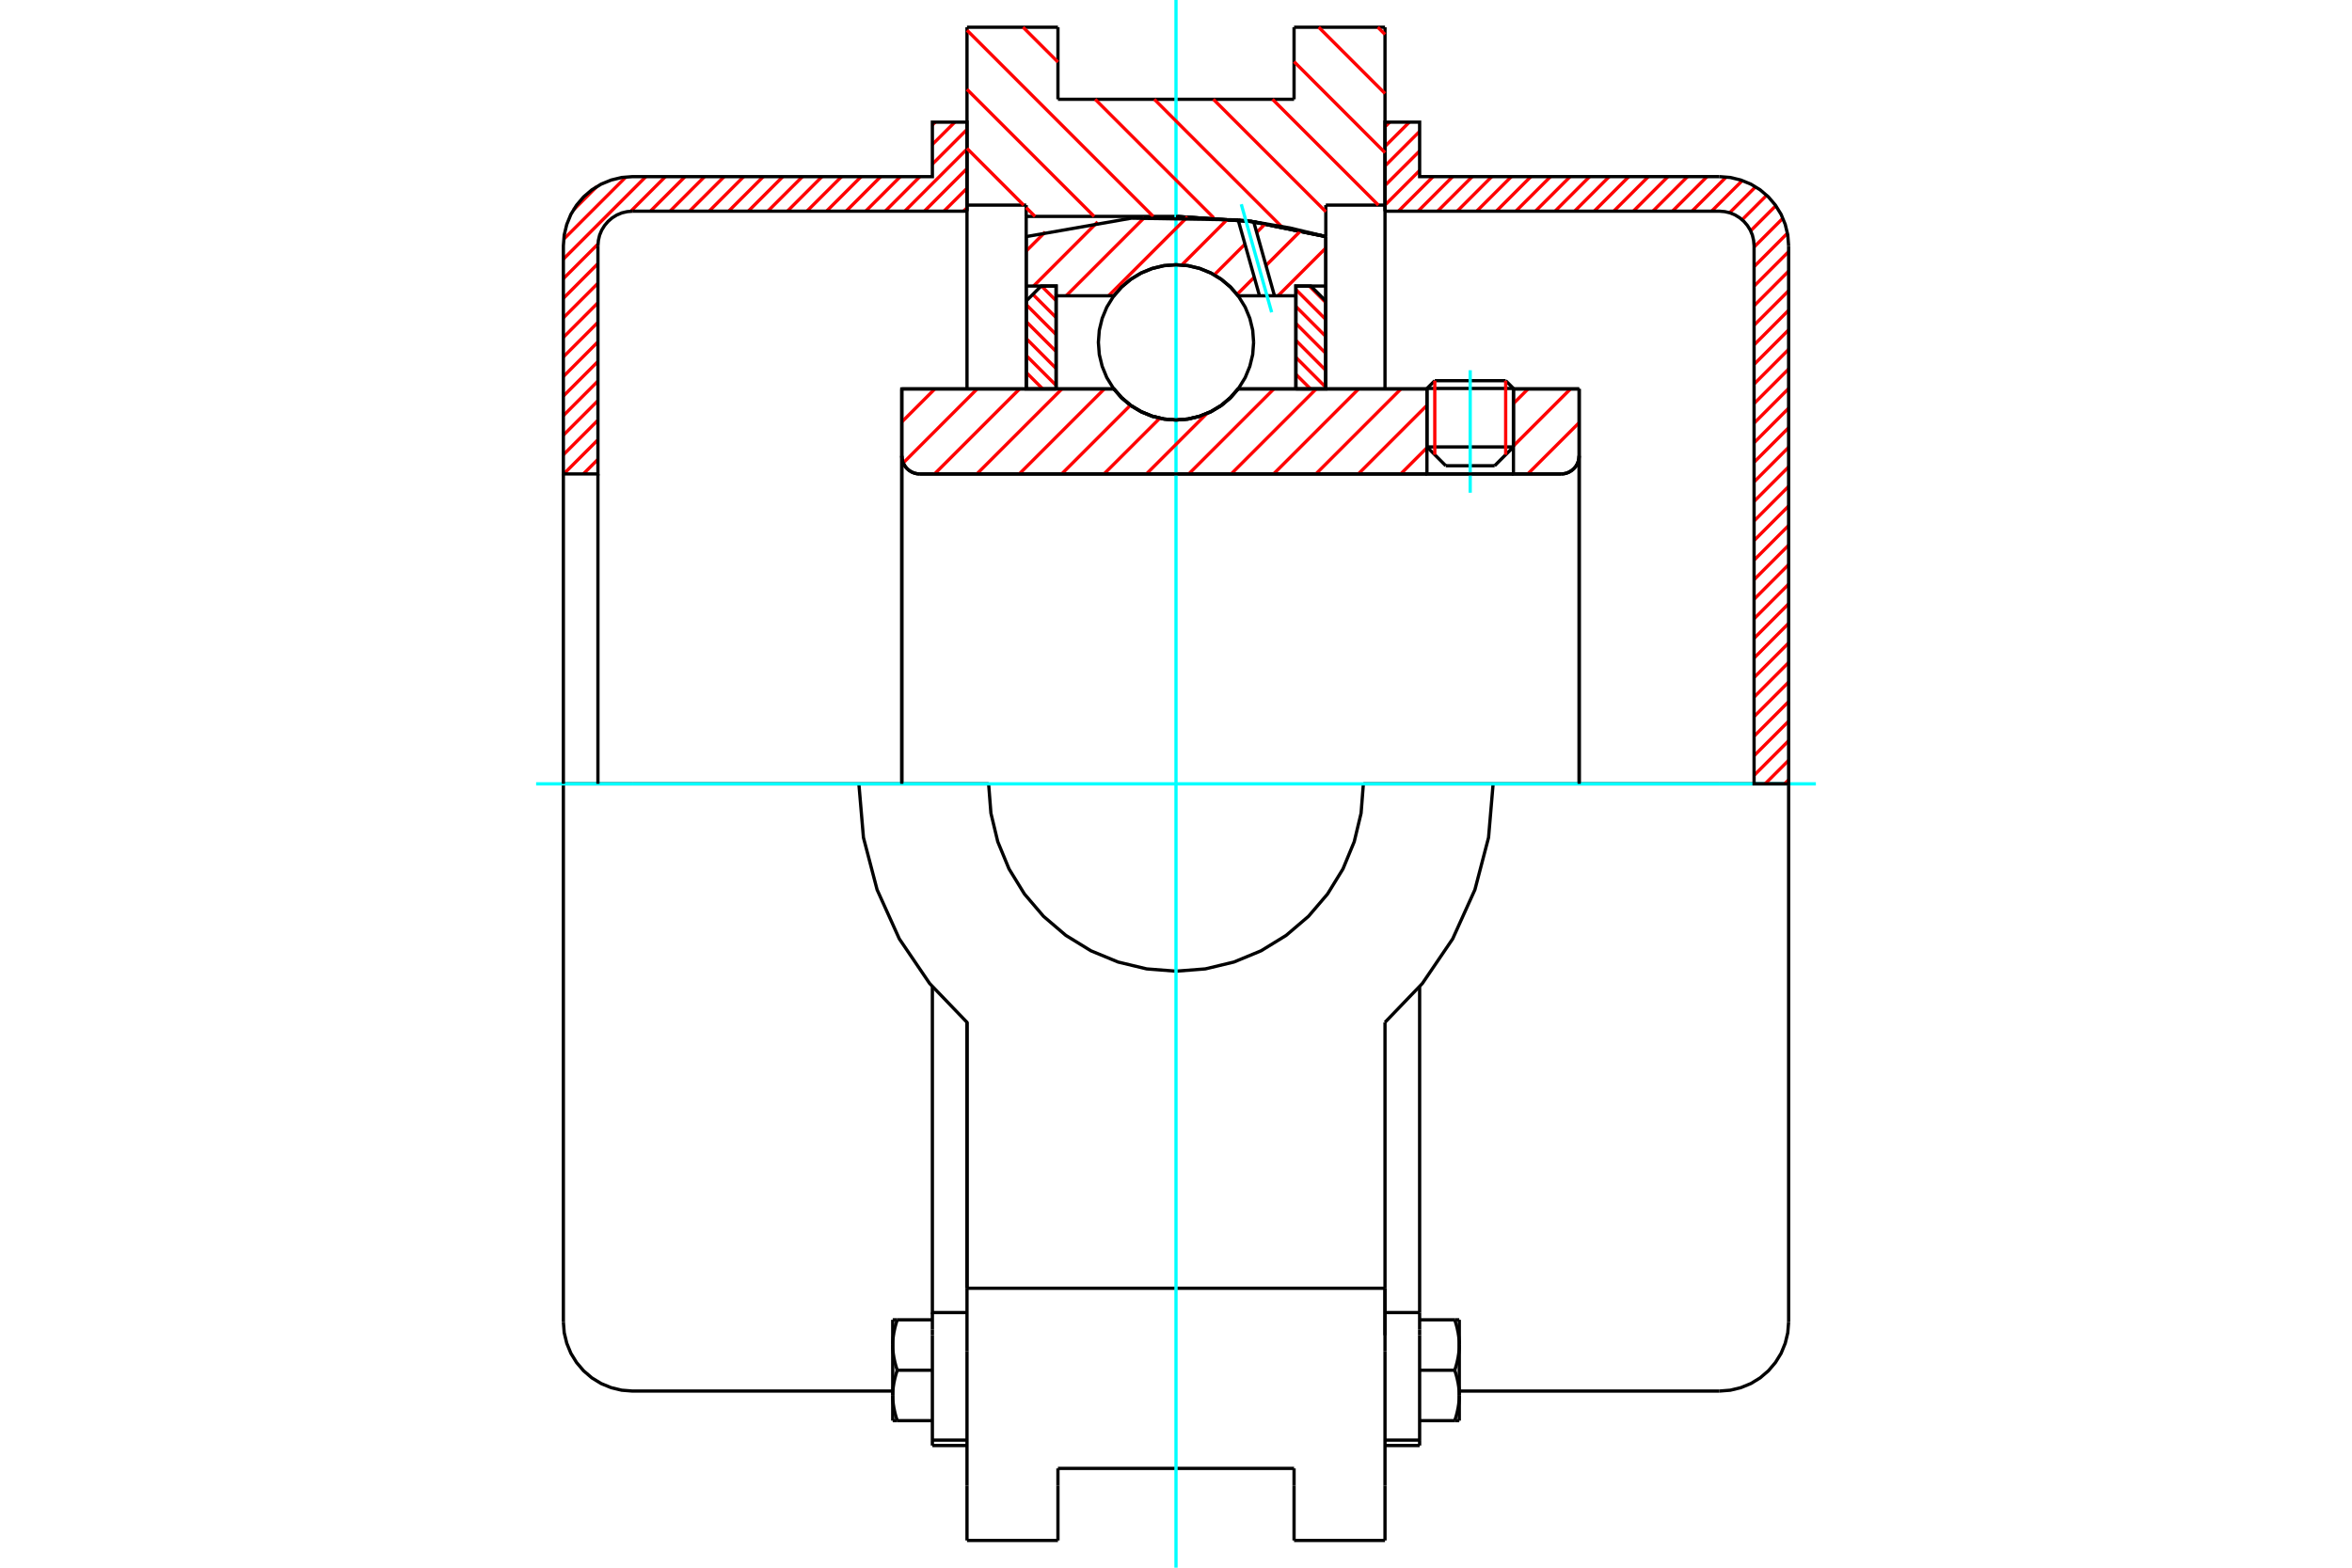 <?xml version="1.0" standalone="no"?>
<!DOCTYPE svg PUBLIC "-//W3C//DTD SVG 1.1//EN"
	"http://www.w3.org/Graphics/SVG/1.1/DTD/svg11.dtd">
<svg xmlns="http://www.w3.org/2000/svg" height="100%" width="100%" viewBox="0 0 36000 24000">
	<rect x="-1800" y="-1200" width="39600" height="26400" style="fill:#FFF"/>
	<g style="fill:none; fill-rule:evenodd" transform="matrix(1 0 0 1 0 0)">
		<g style="fill:none; stroke:#000; stroke-width:50; shape-rendering:geometricPrecision">
			<line x1="23165" y1="5947" x2="21841" y2="5947"/>
			<line x1="21961" y1="5828" x2="23046" y2="5828"/>
			<line x1="21841" y1="6842" x2="23165" y2="6842"/>
			<line x1="22877" y1="7130" x2="22129" y2="7130"/>
			<polyline points="23893,7256 23936,7253 23979,7243 24019,7226 24056,7203 24089,7175 24118,7142 24140,7105 24157,7064 24167,7022 24171,6978"/>
			<line x1="24171" y1="5954" x2="24171" y2="6978"/>
			<line x1="23165" y1="5954" x2="24171" y2="5954"/>
			<line x1="18951" y1="5954" x2="21841" y2="5954"/>
			<polyline points="17049,5954 17170,6092 17311,6210 17469,6304 17639,6373 17817,6415 18000,6430 18183,6415 18361,6373 18531,6304 18689,6210 18830,6092 18951,5954"/>
			<line x1="13803" y1="5954" x2="17049" y2="5954"/>
			<line x1="13803" y1="6978" x2="13803" y2="5954"/>
			<polyline points="13803,6978 13806,7022 13816,7064 13833,7105 13856,7142 13884,7175 13917,7203 13954,7226 13995,7243 14037,7253 14080,7256"/>
			<line x1="23893" y1="7256" x2="14080" y2="7256"/>
			<line x1="24171" y1="6978" x2="24171" y2="12000"/>
			<line x1="13803" y1="6978" x2="13803" y2="12000"/>
			<line x1="21961" y1="5828" x2="21841" y2="5947"/>
			<line x1="23165" y1="5947" x2="23046" y2="5828"/>
			<line x1="22877" y1="7130" x2="23165" y2="6842"/>
			<line x1="21841" y1="6842" x2="22129" y2="7130"/>
			<line x1="21841" y1="5947" x2="21841" y2="6842"/>
			<line x1="23165" y1="6842" x2="23165" y2="5947"/>
			<line x1="21199" y1="417" x2="21199" y2="3140"/>
			<line x1="19807" y1="417" x2="21199" y2="417"/>
			<line x1="19807" y1="1520" x2="19807" y2="417"/>
			<line x1="16193" y1="1520" x2="19807" y2="1520"/>
			<line x1="16193" y1="417" x2="16193" y2="1520"/>
			<line x1="14801" y1="417" x2="16193" y2="417"/>
			<line x1="14801" y1="3140" x2="14801" y2="417"/>
			<line x1="15707" y1="3140" x2="14801" y2="3140"/>
			<line x1="15707" y1="3313" x2="15707" y2="3140"/>
			<line x1="18000" y1="3313" x2="15707" y2="3313"/>
			<polyline points="20293,3622 19157,3391 18000,3313"/>
			<line x1="20293" y1="3140" x2="20293" y2="3622"/>
			<line x1="21199" y1="3140" x2="20293" y2="3140"/>
			<line x1="22854" y1="12000" x2="20868" y2="12000"/>
			<line x1="15132" y1="12000" x2="13146" y2="12000"/>
			<polyline points="15132,12000 15167,12449 15272,12886 15444,13302 15680,13686 15972,14028 16314,14320 16698,14556 17114,14728 17551,14833 18000,14868 18449,14833 18886,14728 19302,14556 19686,14320 20028,14028 20320,13686 20556,13302 20728,12886 20833,12449 20868,12000"/>
			<polyline points="13146,12000 13216,12822 13425,13621 13765,14373 14229,15056 14801,15651 14801,19722"/>
			<line x1="21199" y1="19722" x2="14801" y2="19722"/>
			<line x1="21199" y1="15651" x2="21199" y2="19722"/>
			<polyline points="21199,15651 21771,15056 22235,14373 22575,13621 22784,12822 22854,12000"/>
			<line x1="21199" y1="20688" x2="21199" y2="19722"/>
			<line x1="21199" y1="22745" x2="21199" y2="20688"/>
			<line x1="21199" y1="23583" x2="21199" y2="22745"/>
			<line x1="21199" y1="19722" x2="21199" y2="20442"/>
			<line x1="21199" y1="3140" x2="21199" y2="5949"/>
			<line x1="14801" y1="5954" x2="14801" y2="3140"/>
			<line x1="14801" y1="22745" x2="14801" y2="23583"/>
			<line x1="14801" y1="20688" x2="14801" y2="22745"/>
			<line x1="14801" y1="20688" x2="14801" y2="19722"/>
			<line x1="20293" y1="3622" x2="20293" y2="5954"/>
			<line x1="15707" y1="5954" x2="15707" y2="3313"/>
			<line x1="16193" y1="22745" x2="16193" y2="22480"/>
			<line x1="16193" y1="23583" x2="16193" y2="22745"/>
			<line x1="16193" y1="22480" x2="19807" y2="22480"/>
			<line x1="19807" y1="22745" x2="19807" y2="23583"/>
			<line x1="19807" y1="22480" x2="19807" y2="22745"/>
			<line x1="19807" y1="23583" x2="21199" y2="23583"/>
			<line x1="14801" y1="23583" x2="16193" y2="23583"/>
			<polyline points="20293,3622 19157,3391 18000,3313"/>
			<line x1="14271" y1="22047" x2="14271" y2="22130"/>
			<line x1="14271" y1="20442" x2="14271" y2="22047"/>
			<line x1="14271" y1="20353" x2="14271" y2="20442"/>
			<line x1="14271" y1="20094" x2="14271" y2="20353"/>
			<polyline points="14271,15108 14271,20094 14801,20094"/>
			<polyline points="13664,21363 13665,21374 13665,21384 13665,21395 13665,21405 13666,21416 13666,21427 13667,21437 13668,21448 13669,21458 13670,21469 13671,21479 13672,21490 13674,21501 13675,21511 13677,21522 13679,21533 13680,21544 13682,21554 13684,21565 13687,21576 13689,21587 13691,21598 13694,21609 13696,21621 13699,21632 13702,21643 13705,21655 13708,21666 13711,21678 13715,21689 13718,21701 13722,21713 13726,21725 13729,21737 13733,21749"/>
			<line x1="13664" y1="21749" x2="13664" y2="21363"/>
			<line x1="13733" y1="21749" x2="13664" y2="21749"/>
			<polyline points="13664,20591 13665,20601 13665,20612 13665,20623 13665,20633 13666,20644 13666,20654 13667,20665 13668,20675 13669,20686 13670,20697 13671,20707 13672,20718 13674,20729 13675,20739 13677,20750 13679,20761 13680,20771 13682,20782 13684,20793 13687,20804 13689,20815 13691,20826 13694,20837 13696,20848 13699,20860 13702,20871 13705,20882 13708,20894 13711,20905 13715,20917 13718,20929 13722,20941 13726,20953 13729,20965 13733,20977"/>
			<line x1="13664" y1="21363" x2="13664" y2="20591"/>
			<polyline points="13733,20977 13729,20989 13726,21001 13722,21013 13718,21025 13715,21037 13711,21049 13708,21060 13705,21072 13702,21083 13699,21094 13696,21106 13694,21117 13691,21128 13689,21139 13687,21150 13684,21161 13682,21172 13680,21182 13679,21193 13677,21204 13675,21215 13674,21225 13672,21236 13671,21247 13670,21257 13669,21268 13668,21278 13667,21289 13666,21300 13666,21310 13665,21321 13665,21331 13665,21342 13665,21352 13664,21363"/>
			<line x1="13664" y1="20205" x2="13733" y2="20205"/>
			<line x1="13664" y1="20591" x2="13664" y2="20205"/>
			<polyline points="13733,20205 13729,20217 13726,20229 13722,20241 13718,20253 13715,20265 13711,20276 13708,20288 13705,20299 13702,20311 13699,20322 13696,20333 13694,20345 13691,20356 13689,20367 13687,20378 13684,20389 13682,20399 13680,20410 13679,20421 13677,20432 13675,20442 13674,20453 13672,20464 13671,20474 13670,20485 13669,20496 13668,20506 13667,20517 13666,20527 13666,20538 13665,20548 13665,20559 13665,20570 13665,20580 13664,20591"/>
			<line x1="14271" y1="20977" x2="13733" y2="20977"/>
			<line x1="14271" y1="20205" x2="13733" y2="20205"/>
			<line x1="14271" y1="21749" x2="13733" y2="21749"/>
			<line x1="9682" y1="12000" x2="8623" y2="12000"/>
			<line x1="13146" y1="12000" x2="9682" y2="12000"/>
			<line x1="8623" y1="12000" x2="8623" y2="20237"/>
			<line x1="14801" y1="15651" x2="14801" y2="19722"/>
			<line x1="14271" y1="22130" x2="14801" y2="22130"/>
			<line x1="14271" y1="22047" x2="14801" y2="22047"/>
			<polyline points="8623,20237 8636,20403 8675,20564 8738,20718 8825,20859 8933,20986 9059,21094 9201,21181 9355,21244 9516,21283 9682,21296 13664,21296"/>
			<line x1="21729" y1="22130" x2="21729" y2="22047"/>
			<line x1="21199" y1="20094" x2="21729" y2="20094"/>
			<line x1="21729" y1="20353" x2="21729" y2="20094"/>
			<line x1="21729" y1="20442" x2="21729" y2="20353"/>
			<line x1="21729" y1="22047" x2="21729" y2="20442"/>
			<line x1="21729" y1="20094" x2="21729" y2="15108"/>
			<line x1="22267" y1="20205" x2="22336" y2="20205"/>
			<polyline points="22336,20591 22335,20580 22335,20570 22335,20559 22335,20548 22334,20538 22334,20527 22333,20517 22332,20506 22331,20496 22330,20485 22329,20474 22328,20464 22326,20453 22325,20442 22323,20432 22321,20421 22320,20410 22318,20399 22316,20389 22313,20378 22311,20367 22309,20356 22306,20345 22304,20333 22301,20322 22298,20311 22295,20299 22292,20288 22289,20276 22285,20265 22282,20253 22278,20241 22274,20229 22271,20217 22267,20205"/>
			<line x1="22336" y1="20205" x2="22336" y2="20591"/>
			<polyline points="22336,21363 22335,21352 22335,21342 22335,21331 22335,21321 22334,21310 22334,21300 22333,21289 22332,21278 22331,21268 22330,21257 22329,21247 22328,21236 22326,21225 22325,21215 22323,21204 22321,21193 22320,21182 22318,21172 22316,21161 22313,21150 22311,21139 22309,21128 22306,21117 22304,21106 22301,21094 22298,21083 22295,21072 22292,21060 22289,21049 22285,21037 22282,21025 22278,21013 22274,21001 22271,20989 22267,20977"/>
			<line x1="22336" y1="20591" x2="22336" y2="21363"/>
			<polyline points="22267,20977 22271,20965 22274,20953 22278,20941 22282,20929 22285,20917 22289,20905 22292,20894 22295,20882 22298,20871 22301,20860 22304,20848 22306,20837 22309,20826 22311,20815 22313,20804 22316,20793 22318,20782 22320,20771 22321,20761 22323,20750 22325,20739 22326,20729 22328,20718 22329,20707 22330,20697 22331,20686 22332,20675 22333,20665 22334,20654 22334,20644 22335,20633 22335,20623 22335,20612 22335,20601 22336,20591"/>
			<line x1="22336" y1="21749" x2="22267" y2="21749"/>
			<line x1="22336" y1="21363" x2="22336" y2="21749"/>
			<polyline points="22267,21749 22271,21737 22274,21725 22278,21713 22282,21701 22285,21689 22289,21678 22292,21666 22295,21655 22298,21643 22301,21632 22304,21621 22306,21609 22309,21598 22311,21587 22313,21576 22316,21565 22318,21554 22320,21544 22321,21533 22323,21522 22325,21511 22326,21501 22328,21490 22329,21479 22330,21469 22331,21458 22332,21448 22333,21437 22334,21427 22334,21416 22335,21405 22335,21395 22335,21384 22335,21374 22336,21363"/>
			<line x1="21729" y1="21749" x2="22267" y2="21749"/>
			<line x1="21729" y1="20977" x2="22267" y2="20977"/>
			<line x1="21729" y1="20205" x2="22267" y2="20205"/>
			<line x1="26318" y1="12000" x2="22854" y2="12000"/>
			<line x1="27377" y1="12000" x2="26318" y2="12000"/>
			<line x1="27377" y1="20237" x2="27377" y2="12000"/>
			<line x1="21199" y1="22130" x2="21729" y2="22130"/>
			<line x1="21199" y1="22047" x2="21729" y2="22047"/>
			<polyline points="26318,21296 26484,21283 26645,21244 26799,21181 26941,21094 27067,20986 27175,20859 27262,20718 27325,20564 27364,20403 27377,20237"/>
			<line x1="22336" y1="21296" x2="26318" y2="21296"/>
		</g>
		<g style="fill:none; stroke:#0FF; stroke-width:50; shape-rendering:geometricPrecision">
			<line x1="22503" y1="7543" x2="22503" y2="5668"/>
			<line x1="8206" y1="12000" x2="27794" y2="12000"/>
			<line x1="18000" y1="24000" x2="18000" y2="0"/>
		</g>
		<g style="fill:none; stroke:#F00; stroke-width:50; shape-rendering:geometricPrecision">
			<line x1="27377" y1="11939" x2="27316" y2="12000"/>
			<line x1="27377" y1="11640" x2="27017" y2="12000"/>
			<line x1="27377" y1="11340" x2="26848" y2="11870"/>
			<line x1="27377" y1="11041" x2="26848" y2="11570"/>
			<line x1="27377" y1="10741" x2="26848" y2="11271"/>
			<line x1="27377" y1="10442" x2="26848" y2="10971"/>
			<line x1="27377" y1="10142" x2="26848" y2="10672"/>
			<line x1="27377" y1="9843" x2="26848" y2="10372"/>
			<line x1="27377" y1="9543" x2="26848" y2="10073"/>
			<line x1="27377" y1="9243" x2="26848" y2="9773"/>
			<line x1="27377" y1="8944" x2="26848" y2="9473"/>
			<line x1="27377" y1="8644" x2="26848" y2="9174"/>
			<line x1="27377" y1="8345" x2="26848" y2="8874"/>
			<line x1="27377" y1="8045" x2="26848" y2="8575"/>
			<line x1="27377" y1="7746" x2="26848" y2="8275"/>
			<line x1="27377" y1="7446" x2="26848" y2="7976"/>
			<line x1="27377" y1="7147" x2="26848" y2="7676"/>
			<line x1="27377" y1="6847" x2="26848" y2="7377"/>
			<line x1="27377" y1="6548" x2="26848" y2="7077"/>
			<line x1="27377" y1="6248" x2="26848" y2="6778"/>
			<line x1="27377" y1="5948" x2="26848" y2="6478"/>
			<line x1="27377" y1="5649" x2="26848" y2="6178"/>
			<line x1="27377" y1="5349" x2="26848" y2="5879"/>
			<line x1="27377" y1="5050" x2="26848" y2="5579"/>
			<line x1="27377" y1="4750" x2="26848" y2="5280"/>
			<line x1="27377" y1="4451" x2="26848" y2="4980"/>
			<line x1="27377" y1="4151" x2="26848" y2="4681"/>
			<line x1="27377" y1="3852" x2="26848" y2="4381"/>
			<line x1="27359" y1="3570" x2="26848" y2="4082"/>
			<line x1="27289" y1="3341" x2="26848" y2="3782"/>
			<line x1="27181" y1="3149" x2="26796" y2="3534"/>
			<line x1="27041" y1="2989" x2="26666" y2="3364"/>
			<line x1="26871" y1="2860" x2="26474" y2="3257"/>
			<line x1="26668" y1="2764" x2="26198" y2="3233"/>
			<line x1="26422" y1="2710" x2="25898" y2="3233"/>
			<line x1="26128" y1="2704" x2="25599" y2="3233"/>
			<line x1="25829" y1="2704" x2="25299" y2="3233"/>
			<line x1="25529" y1="2704" x2="25000" y2="3233"/>
			<line x1="25230" y1="2704" x2="24700" y2="3233"/>
			<line x1="24930" y1="2704" x2="24401" y2="3233"/>
			<line x1="24631" y1="2704" x2="24101" y2="3233"/>
			<line x1="24331" y1="2704" x2="23802" y2="3233"/>
			<line x1="24032" y1="2704" x2="23502" y2="3233"/>
			<line x1="23732" y1="2704" x2="23202" y2="3233"/>
			<line x1="23432" y1="2704" x2="22903" y2="3233"/>
			<line x1="23133" y1="2704" x2="22603" y2="3233"/>
			<line x1="22833" y1="2704" x2="22304" y2="3233"/>
			<line x1="22534" y1="2704" x2="22004" y2="3233"/>
			<line x1="22234" y1="2704" x2="21705" y2="3233"/>
			<line x1="21935" y1="2704" x2="21405" y2="3233"/>
			<line x1="21729" y1="2610" x2="21199" y2="3140"/>
			<line x1="21729" y1="2311" x2="21199" y2="2840"/>
			<line x1="21729" y1="2011" x2="21199" y2="2541"/>
			<line x1="21571" y1="1870" x2="21199" y2="2241"/>
			<line x1="21271" y1="1870" x2="21199" y2="1942"/>
		</g>
		<g style="fill:none; stroke:#000; stroke-width:50; shape-rendering:geometricPrecision">
			<polyline points="21199,3233 21199,1870 21729,1870 21729,2704 26318,2704"/>
			<polyline points="27377,3763 27364,3597 27325,3436 27262,3282 27175,3141 27067,3014 26941,2906 26799,2819 26645,2756 26484,2717 26318,2704"/>
			<polyline points="27377,3763 27377,12000 26848,12000 26848,3763 26841,3680 26822,3599 26790,3523 26746,3452 26692,3389 26629,3335 26558,3291 26482,3259 26401,3240 26318,3233 21199,3233"/>
		</g>
		<g style="fill:none; stroke:#F00; stroke-width:50; shape-rendering:geometricPrecision">
			<line x1="14801" y1="3181" x2="14748" y2="3233"/>
			<line x1="14801" y1="2881" x2="14448" y2="3233"/>
			<line x1="14801" y1="2581" x2="14149" y2="3233"/>
			<line x1="14801" y1="2282" x2="13849" y2="3233"/>
			<line x1="14801" y1="1982" x2="14271" y2="2512"/>
			<line x1="14079" y1="2704" x2="13550" y2="3233"/>
			<line x1="14614" y1="1870" x2="14271" y2="2212"/>
			<line x1="13780" y1="2704" x2="13250" y2="3233"/>
			<line x1="14314" y1="1870" x2="14271" y2="1913"/>
			<line x1="13480" y1="2704" x2="12951" y2="3233"/>
			<line x1="9152" y1="7032" x2="8928" y2="7256"/>
			<line x1="13181" y1="2704" x2="12651" y2="3233"/>
			<line x1="9152" y1="6732" x2="8628" y2="7256"/>
			<line x1="12881" y1="2704" x2="12351" y2="3233"/>
			<line x1="9152" y1="6433" x2="8623" y2="6962"/>
			<line x1="12581" y1="2704" x2="12052" y2="3233"/>
			<line x1="9152" y1="6133" x2="8623" y2="6662"/>
			<line x1="12282" y1="2704" x2="11752" y2="3233"/>
			<line x1="9152" y1="5833" x2="8623" y2="6363"/>
			<line x1="11982" y1="2704" x2="11453" y2="3233"/>
			<line x1="9152" y1="5534" x2="8623" y2="6063"/>
			<line x1="11683" y1="2704" x2="11153" y2="3233"/>
			<line x1="9152" y1="5234" x2="8623" y2="5764"/>
			<line x1="11383" y1="2704" x2="10854" y2="3233"/>
			<line x1="9152" y1="4935" x2="8623" y2="5464"/>
			<line x1="11084" y1="2704" x2="10554" y2="3233"/>
			<line x1="9152" y1="4635" x2="8623" y2="5165"/>
			<line x1="10784" y1="2704" x2="10255" y2="3233"/>
			<line x1="9152" y1="4336" x2="8623" y2="4865"/>
			<line x1="10485" y1="2704" x2="9955" y2="3233"/>
			<line x1="9152" y1="4036" x2="8623" y2="4566"/>
			<line x1="10185" y1="2704" x2="9655" y2="3234"/>
			<line x1="9153" y1="3736" x2="8623" y2="4266"/>
			<line x1="9886" y1="2704" x2="8623" y2="3967"/>
			<line x1="9581" y1="2709" x2="8628" y2="3662"/>
			<line x1="9132" y1="2859" x2="8778" y2="3213"/>
		</g>
		<g style="fill:none; stroke:#000; stroke-width:50; shape-rendering:geometricPrecision">
			<polyline points="14801,3233 14801,1870 14271,1870 14271,2704 9682,2704 9516,2717 9355,2756 9201,2819 9059,2906 8933,3014 8825,3141 8738,3282 8675,3436 8636,3597 8623,3763 8623,7256 9152,7256 9152,3763"/>
			<polyline points="9682,3233 9599,3240 9518,3259 9442,3291 9371,3335 9308,3389 9254,3452 9210,3523 9178,3599 9159,3680 9152,3763"/>
			<line x1="9682" y1="3233" x2="14801" y2="3233"/>
			<line x1="8623" y1="12000" x2="8623" y2="7256"/>
			<line x1="9152" y1="7256" x2="9152" y2="12000"/>
		</g>
		<g style="fill:none; stroke:#F00; stroke-width:50; shape-rendering:geometricPrecision">
			<line x1="21089" y1="417" x2="21199" y2="527"/>
			<line x1="20184" y1="417" x2="21199" y2="1432"/>
			<line x1="19807" y1="944" x2="21199" y2="2337"/>
			<line x1="19477" y1="1520" x2="21097" y2="3140"/>
			<line x1="18572" y1="1520" x2="20293" y2="3241"/>
			<line x1="17668" y1="1520" x2="19616" y2="3469"/>
			<line x1="15659" y1="417" x2="16193" y2="950"/>
			<line x1="16763" y1="1520" x2="18578" y2="3335"/>
			<line x1="14801" y1="463" x2="17651" y2="3313"/>
			<line x1="14801" y1="1368" x2="16747" y2="3313"/>
			<line x1="14801" y1="2272" x2="15668" y2="3140"/>
			<line x1="15707" y1="3179" x2="15842" y2="3313"/>
		</g>
		<g style="fill:none; stroke:#000; stroke-width:50; shape-rendering:geometricPrecision">
			<polyline points="20293,3622 19157,3391 18000,3313"/>
		</g>
		<g style="fill:none; stroke:#F00; stroke-width:50; shape-rendering:geometricPrecision">
			<line x1="23046" y1="5828" x2="23046" y2="6962"/>
			<line x1="21961" y1="6962" x2="21961" y2="5828"/>
			<line x1="15707" y1="5701" x2="15960" y2="5954"/>
			<line x1="15707" y1="5442" x2="16165" y2="5900"/>
			<line x1="15707" y1="5182" x2="16165" y2="5641"/>
			<line x1="15707" y1="4923" x2="16165" y2="5381"/>
			<line x1="15707" y1="4663" x2="16165" y2="5122"/>
			<line x1="15809" y1="4506" x2="16165" y2="4862"/>
			<line x1="15941" y1="4379" x2="16165" y2="4603"/>
		</g>
		<g style="fill:none; stroke:#000; stroke-width:50; shape-rendering:geometricPrecision">
			<polyline points="16165,5954 16165,4379 15936,4379 15707,4608 15707,5954 16165,5954"/>
		</g>
		<g style="fill:none; stroke:#F00; stroke-width:50; shape-rendering:geometricPrecision">
			<line x1="20040" y1="4379" x2="20293" y2="4632"/>
			<line x1="19835" y1="4433" x2="20293" y2="4891"/>
			<line x1="19835" y1="4692" x2="20293" y2="5151"/>
			<line x1="19835" y1="4952" x2="20293" y2="5410"/>
			<line x1="19835" y1="5211" x2="20293" y2="5670"/>
			<line x1="19835" y1="5471" x2="20293" y2="5929"/>
			<line x1="19835" y1="5730" x2="20059" y2="5954"/>
		</g>
		<g style="fill:none; stroke:#000; stroke-width:50; shape-rendering:geometricPrecision">
			<polyline points="19835,5954 19835,4379 20064,4379 20293,4608 20293,5954 19835,5954"/>
			<polyline points="19188,5241 19174,5055 19130,4874 19059,4702 18961,4543 18840,4401 18698,4280 18539,4182 18367,4111 18186,4067 18000,4053 17814,4067 17633,4111 17461,4182 17302,4280 17160,4401 17039,4543 16941,4702 16870,4874 16826,5055 16812,5241 16826,5427 16870,5608 16941,5781 17039,5940 17160,6081 17302,6203 17461,6300 17633,6371 17814,6415 18000,6430 18186,6415 18367,6371 18539,6300 18698,6203 18840,6081 18961,5940 19059,5781 19130,5608 19174,5427 19188,5241"/>
		</g>
		<g style="fill:none; stroke:#F00; stroke-width:50; shape-rendering:geometricPrecision">
			<line x1="20293" y1="3797" x2="19562" y2="4528"/>
			<line x1="19912" y1="3530" x2="19377" y2="4065"/>
			<line x1="19198" y1="4244" x2="18934" y2="4508"/>
			<line x1="19368" y1="3425" x2="19235" y2="3558"/>
			<line x1="19056" y1="3737" x2="18585" y2="4208"/>
			<line x1="18791" y1="3353" x2="18088" y2="4057"/>
			<line x1="18177" y1="3319" x2="16968" y2="4528"/>
			<line x1="17516" y1="3331" x2="16319" y2="4528"/>
			<line x1="16801" y1="3397" x2="15820" y2="4379"/>
			<line x1="15999" y1="3551" x2="15707" y2="3843"/>
		</g>
		<g style="fill:none; stroke:#000; stroke-width:50; shape-rendering:geometricPrecision">
			<polyline points="15707,5954 15707,4379 15707,3622"/>
			<polyline points="18951,3366 17317,3340 15707,3622"/>
			<polyline points="19189,3395 19070,3380 18951,3366"/>
			<polyline points="20293,3622 19745,3490 19189,3395"/>
			<polyline points="20293,3622 20293,4379 19835,4379 19835,4528 19835,5954"/>
			<polyline points="19835,4528 19507,4528 19278,4528 18951,4528 18830,4390 18689,4273 18531,4178 18361,4109 18183,4067 18000,4053 17817,4067 17639,4109 17469,4178 17311,4273 17170,4390 17049,4528 16165,4528 16165,5954"/>
			<polyline points="16165,4528 16165,4379 15707,4379"/>
			<line x1="20293" y1="4379" x2="20293" y2="5954"/>
		</g>
		<g style="fill:none; stroke:#0FF; stroke-width:50; shape-rendering:geometricPrecision">
			<line x1="19464" y1="4781" x2="18999" y2="3127"/>
		</g>
		<g style="fill:none; stroke:#000; stroke-width:50; shape-rendering:geometricPrecision">
			<line x1="19278" y1="4528" x2="18951" y2="3366"/>
			<line x1="19507" y1="4528" x2="19189" y2="3395"/>
		</g>
		<g style="fill:none; stroke:#F00; stroke-width:50; shape-rendering:geometricPrecision">
			<line x1="24171" y1="6470" x2="23384" y2="7256"/>
			<line x1="24038" y1="5954" x2="23165" y2="6827"/>
			<line x1="23389" y1="5954" x2="23165" y2="6178"/>
			<line x1="21841" y1="6854" x2="21439" y2="7256"/>
			<line x1="21841" y1="6205" x2="20790" y2="7256"/>
			<line x1="21443" y1="5954" x2="20141" y2="7256"/>
			<line x1="20795" y1="5954" x2="19493" y2="7256"/>
			<line x1="20146" y1="5954" x2="18844" y2="7256"/>
			<line x1="19498" y1="5954" x2="18195" y2="7256"/>
			<line x1="18472" y1="6331" x2="17547" y2="7256"/>
			<line x1="17752" y1="6403" x2="16898" y2="7256"/>
			<line x1="17303" y1="6203" x2="16250" y2="7256"/>
			<line x1="16903" y1="5954" x2="15601" y2="7256"/>
			<line x1="16254" y1="5954" x2="14952" y2="7256"/>
			<line x1="15606" y1="5954" x2="14304" y2="7256"/>
			<line x1="14957" y1="5954" x2="13825" y2="7087"/>
			<line x1="14309" y1="5954" x2="13803" y2="6460"/>
		</g>
		<g style="fill:none; stroke:#000; stroke-width:50; shape-rendering:geometricPrecision">
			<line x1="24171" y1="12000" x2="24171" y2="5954"/>
			<polyline points="23893,7256 23936,7253 23979,7243 24019,7226 24056,7203 24089,7175 24118,7142 24140,7105 24157,7064 24167,7022 24171,6978"/>
			<polyline points="23893,7256 23165,7256 23165,5954"/>
			<polyline points="23165,7256 21841,7256 21841,5954"/>
			<line x1="21841" y1="7256" x2="14080" y2="7256"/>
			<polyline points="13803,6978 13806,7022 13816,7064 13833,7105 13856,7142 13884,7175 13917,7203 13954,7226 13995,7243 14037,7253 14080,7256"/>
			<polyline points="13803,6978 13803,5954 14261,5954 17049,5954 17170,6092 17311,6210 17469,6304 17639,6373 17817,6415 18000,6430 18183,6415 18361,6373 18531,6304 18689,6210 18830,6092 18951,5954 21841,5954"/>
			<line x1="23165" y1="5954" x2="24171" y2="5954"/>
			<line x1="13803" y1="12000" x2="13803" y2="6978"/>
		</g>
	</g>
</svg>
